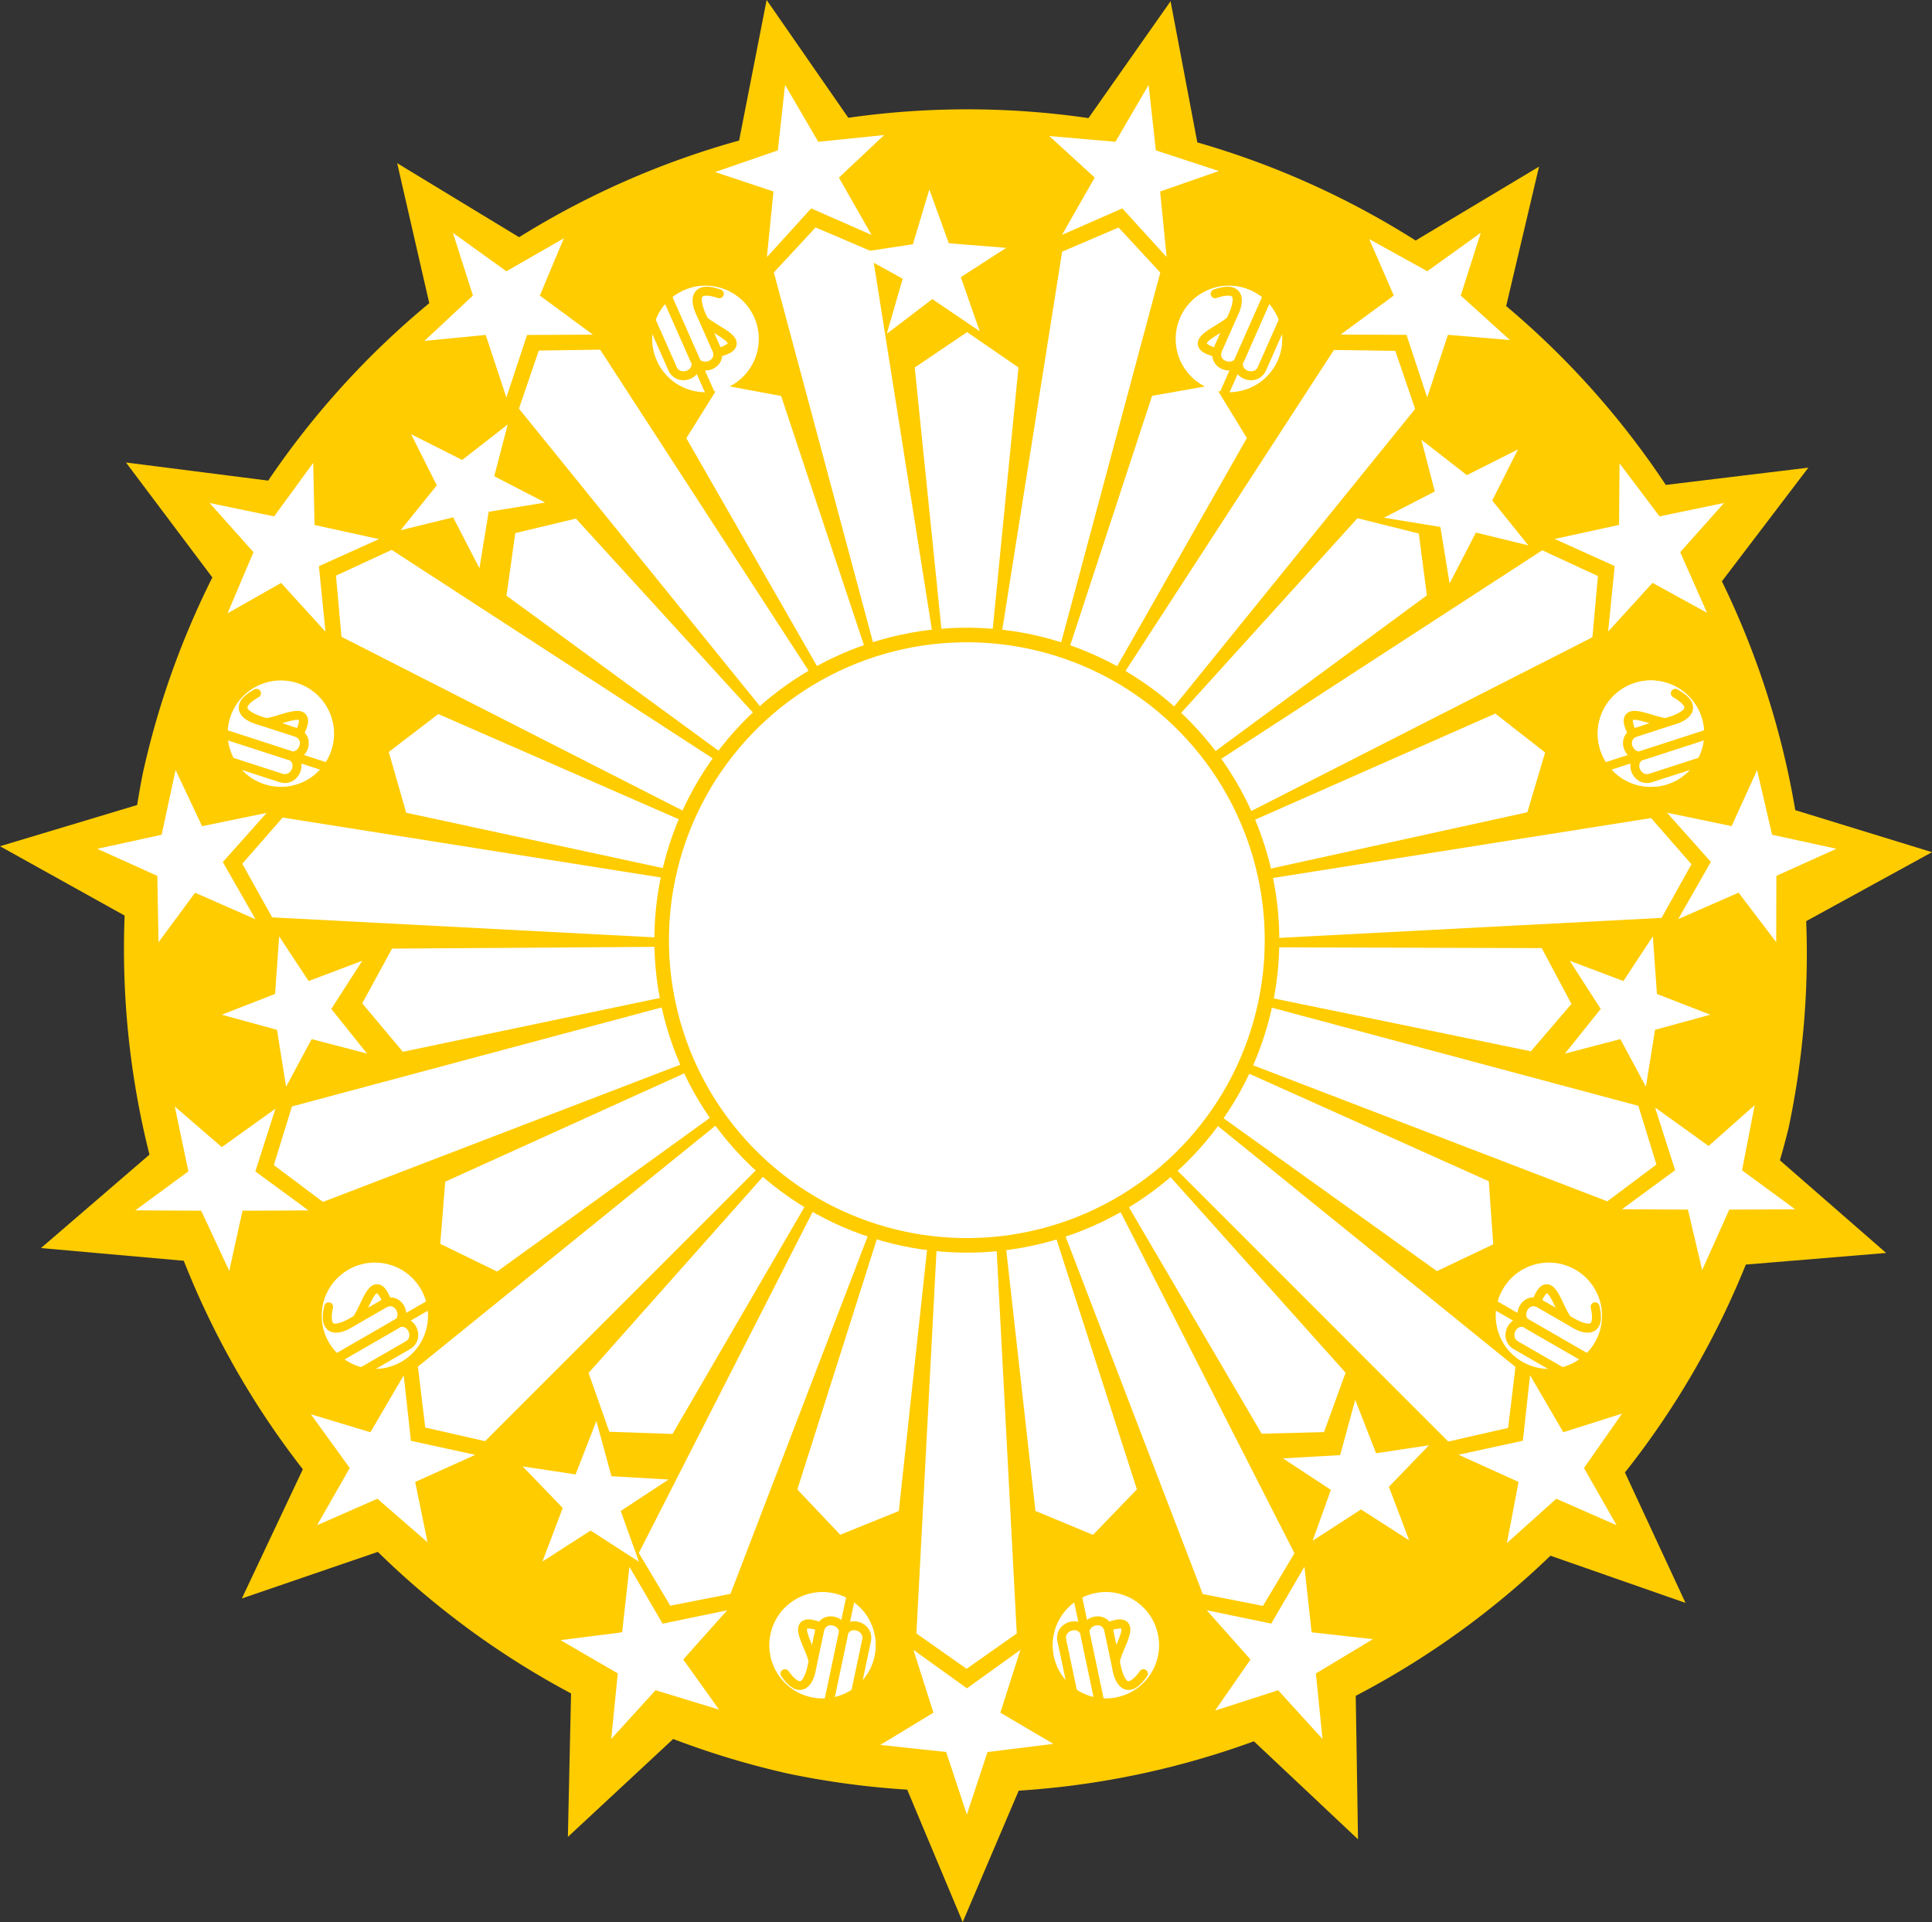<?xml version="1.0" encoding="UTF-8" standalone="no"?>
<!-- Created with Inkscape (http://www.inkscape.org/) -->

<svg
   xmlns:dc="http://purl.org/dc/elements/1.1/"
   xmlns:cc="http://creativecommons.org/ns#"
   xmlns:rdf="http://www.w3.org/1999/02/22-rdf-syntax-ns#"
   xmlns:svg="http://www.w3.org/2000/svg"
   xmlns="http://www.w3.org/2000/svg"
   xmlns:sodipodi="http://sodipodi.sourceforge.net/DTD/sodipodi-0.dtd"
   xmlns:inkscape="http://www.inkscape.org/namespaces/inkscape"
   width="166.716mm"
   height="165.856mm"
   viewBox="0 0 166.716 165.856"
   version="1.1"
   id="svg8"
   inkscape:version="0.92.3 (2405546, 2018-03-11)"
   sodipodi:docname="First Emblem of Islamic Republic of Iran (Yellow Version).svg">
  <rect x="0" y="0" width="166.716" height="165.856" fill="#333333" stroke="none"/>
  <defs
     id="defs2" />
  <sodipodi:namedview
     id="base"
     pagecolor="#ffffff"
     bordercolor="#666666"
     borderopacity="1.0"
     inkscape:pageopacity="0.0"
     inkscape:pageshadow="2"
     inkscape:zoom="0.49497475"
     inkscape:cx="-95.804394"
     inkscape:cy="223.71977"
     inkscape:document-units="mm"
     inkscape:current-layer="layer1"
     showgrid="false"
     fit-margin-top="0"
     fit-margin-left="0"
     fit-margin-right="0"
     fit-margin-bottom="0"
     inkscape:window-width="1366"
     inkscape:window-height="715"
     inkscape:window-x="-8"
     inkscape:window-y="-8"
     inkscape:window-maximized="1" />
  <g
     inkscape:label="Layer 1"
     inkscape:groupmode="layer"
     id="layer1"
     transform="translate(-24.368,-63.665)">
    <path
       style="opacity:1;fill:#ffcc00;fill-opacity:1;stroke:none;stroke-width:4.237;stroke-linecap:round;stroke-linejoin:round;stroke-miterlimit:4;stroke-dasharray:none;stroke-dashoffset:0;stroke-opacity:1"
       d="m 125.377,63.774 -7.082,10.081 A 72.639,72.639 0 0 0 97.571,73.829 L 90.523,63.665 88.147,75.792 a 72.639,72.639 0 0 0 -18.984,8.341 l -10.523,-6.389 2.77,12.084 a 72.639,72.639 0 0 0 -13.899,15.309 l -12.272,-1.564 7.453,9.921 a 72.639,72.639 0 0 0 -5.998,16.89 72.639,72.639 0 0 0 -0.491,2.745 l -11.835,3.558 10.755,5.983 a 72.639,72.639 0 0 0 2.143,20.628 l -9.362,8.062 12.322,1.097 a 72.639,72.639 0 0 0 10.274,17.991 l -5.262,11.149 11.734,-4.02 a 72.639,72.639 0 0 0 16.673,12.214 l -0.273,12.379 9.087,-8.448 a 72.639,72.639 0 0 0 9.919,2.987 72.639,72.639 0 0 0 10.275,1.385 l 4.788,11.426 4.833,-11.338 a 72.639,72.639 0 0 0 20.295,-4.261 l 8.985,8.457 -0.197,-12.38 a 72.639,72.639 0 0 0 16.804,-12.092 l 11.653,4.073 -5.226,-11.252 a 72.639,72.639 0 0 0 10.43,-17.942 l 12.109,-1.003 -9.167,-7.993 a 72.639,72.639 0 0 0 0.743,-2.764 72.639,72.639 0 0 0 1.525,-17.874 l 10.855,-5.951 -11.798,-3.627 a 72.639,72.639 0 0 0 -6.331,-19.747 l 7.461,-9.807 -12.3,1.491 A 72.639,72.639 0 0 0 154.338,90.074 l 2.836,-12.029 -10.646,6.375 a 72.639,72.639 0 0 0 -18.841,-8.468 l -2.309,-12.181 z"
       id="path4160"
       inkscape:connector-curvature="0" />
    <path
       style="fill:#ffffff;fill-rule:evenodd;stroke:none;stroke-width:1.023;stroke-linecap:butt;stroke-linejoin:miter;stroke-miterlimit:4;stroke-dasharray:none;stroke-opacity:1"
       d="m 116.01,83.931 5.204,-2.286 3.824,4.205 -0.56,-5.66 5.065,-1.767 -5.435,-1.78 -0.623,-5.651 -2.865,4.908 -5.708,-0.496 3.921,3.585 z"
       id="path6688"
       inkscape:connector-curvature="0"
       sodipodi:nodetypes="ccccccccccc" />
    <path
       sodipodi:nodetypes="ccccccccccc"
       inkscape:connector-curvature="0"
       id="path4437"
       d="m 140.055,92.533 5.684,0.027 1.783,5.397 1.79,-5.399 5.346,0.446 -4.241,-3.837 1.729,-5.415 -4.614,3.318 -5.014,-2.775 2.123,4.87 z"
       style="fill:#ffffff;fill-rule:evenodd;stroke:none;stroke-width:1.023;stroke-linecap:butt;stroke-linejoin:miter;stroke-miterlimit:4;stroke-dasharray:none;stroke-opacity:1" />
    <path
       sodipodi:nodetypes="ccccccc"
       inkscape:connector-curvature="0"
       style="fill:#ffffff;fill-rule:evenodd;stroke:none;stroke-width:1.503px;stroke-linecap:butt;stroke-linejoin:miter;stroke-opacity:1"
       d="m 124.674,125.878 21.808,-26.925 -1.711,-5.012 -5.296,-0.078 -18.869,29.061 2.034,1.478 z"
       id="path4439" />
    <path
       style="fill:#ffffff;fill-rule:evenodd;stroke:none;stroke-width:1.023;stroke-linecap:butt;stroke-linejoin:miter;stroke-miterlimit:4;stroke-dasharray:none;stroke-opacity:1"
       d="m 158.522,110.171 5.181,2.337 -0.566,5.656 3.831,-4.204 4.702,2.582 -2.314,-5.231 3.782,-4.244 -5.565,1.155 -3.452,-4.574 -0.041,5.312 z"
       id="path4445"
       inkscape:connector-curvature="0"
       sodipodi:nodetypes="ccccccccccc" />
    <path
       id="path4447"
       d="m 130.908,134.378 30.874,-15.728 0.476,-5.275 -4.806,-2.226 -29.057,18.874 1.257,2.177 z"
       style="fill:#ffffff;fill-rule:evenodd;stroke:none;stroke-width:1.503px;stroke-linecap:butt;stroke-linejoin:miter;stroke-opacity:1"
       inkscape:connector-curvature="0"
       sodipodi:nodetypes="ccccccc" />
    <path
       sodipodi:nodetypes="ccccccccccc"
       inkscape:connector-curvature="0"
       id="path4453"
       d="m 168.219,133.795 3.783,4.243 -2.818,4.936 5.21,-2.282 3.246,4.271 0.015,-5.72 5.182,-2.339 -5.553,-1.208 -1.293,-5.582 -2.198,4.836 z"
       style="fill:#ffffff;fill-rule:evenodd;stroke:none;stroke-width:1.023;stroke-linecap:butt;stroke-linejoin:miter;stroke-miterlimit:4;stroke-dasharray:none;stroke-opacity:1" />
    <path
       sodipodi:nodetypes="ccccccc"
       inkscape:connector-curvature="0"
       style="fill:#ffffff;fill-rule:evenodd;stroke:none;stroke-width:1.503px;stroke-linecap:butt;stroke-linejoin:miter;stroke-opacity:1"
       d="m 133.146,144.678 34.602,-1.81 2.58,-4.625 -3.485,-3.988 -34.222,5.423 0.263,2.5 z"
       id="path4455" />
    <path
       style="fill:#ffffff;fill-rule:evenodd;stroke:none;stroke-width:1.023;stroke-linecap:butt;stroke-linejoin:miter;stroke-miterlimit:4;stroke-dasharray:none;stroke-opacity:1"
       d="m 167.187,159.23 1.73,5.414 -4.582,3.364 5.688,0.032 1.228,5.222 2.339,-5.22 5.685,-0.027 -4.582,-3.363 1.09,-5.625 -3.975,3.524 z"
       id="path4461"
       inkscape:connector-curvature="0"
       sodipodi:nodetypes="ccccccccccc" />
    <path
       id="path4463"
       d="m 130.721,154.906 32.347,12.42 4.238,-3.176 -1.562,-5.061 -33.469,-8.965 -0.777,2.391 z"
       style="fill:#ffffff;fill-rule:evenodd;stroke:none;stroke-width:1.503px;stroke-linecap:butt;stroke-linejoin:miter;stroke-opacity:1"
       inkscape:connector-curvature="0"
       sodipodi:nodetypes="ccccccc" />
    <path
       sodipodi:nodetypes="ccccccccccc"
       inkscape:connector-curvature="0"
       id="path4469"
       d="m 156.401,182.335 -0.622,5.65 -5.554,1.209 5.182,2.345 -1.002,5.27 4.26,-3.817 5.205,2.286 -2.818,-4.936 3.283,-4.696 -5.065,1.603 z"
       style="fill:#ffffff;fill-rule:evenodd;stroke:none;stroke-width:1.023;stroke-linecap:butt;stroke-linejoin:miter;stroke-miterlimit:4;stroke-dasharray:none;stroke-opacity:1" />
    <path
       sodipodi:nodetypes="ccccccc"
       inkscape:connector-curvature="0"
       style="fill:#ffffff;fill-rule:evenodd;stroke:none;stroke-width:1.503px;stroke-linecap:butt;stroke-linejoin:miter;stroke-opacity:1"
       d="m 124.846,163.553 24.498,24.503 5.164,-1.178 0.632,-5.259 -26.929,-21.803 -1.682,1.868 z"
       id="path4471" />
    <path
       style="fill:#ffffff;fill-rule:evenodd;stroke:none;stroke-width:1.023;stroke-linecap:butt;stroke-linejoin:miter;stroke-miterlimit:4;stroke-dasharray:none;stroke-opacity:1"
       d="m 136.929,198.858 -2.866,4.909 -5.566,-1.154 3.78,4.25 -3.059,4.407 5.444,-1.754 3.825,4.205 -0.567,-5.655 4.91,-2.955 -5.279,-0.596 z"
       id="path4477"
       inkscape:connector-curvature="0"
       sodipodi:nodetypes="ccccccccccc" />
    <path
       id="path4479"
       d="m 115.742,168.865 12.414,32.349 5.196,1.025 2.716,-4.547 -15.733,-30.871 -2.297,1.022 z"
       style="fill:#ffffff;fill-rule:evenodd;stroke:none;stroke-width:1.503px;stroke-linecap:butt;stroke-linejoin:miter;stroke-opacity:1"
       inkscape:connector-curvature="0"
       sodipodi:nodetypes="ccccccc" />
    <path
       sodipodi:nodetypes="ccccccccccc"
       inkscape:connector-curvature="0"
       id="path4485"
       d="m 112.421,206.032 -4.615,3.318 -4.615,-3.318 1.725,5.42 -4.587,2.782 5.687,0.611 1.784,5.398 1.782,-5.397 5.687,-0.702 -4.58,-2.692 z"
       style="fill:#ffffff;fill-rule:evenodd;stroke:none;stroke-width:1.023;stroke-linecap:butt;stroke-linejoin:miter;stroke-miterlimit:4;stroke-dasharray:none;stroke-opacity:1" />
    <path
       sodipodi:nodetypes="ccccccc"
       inkscape:connector-curvature="0"
       style="fill:#ffffff;fill-rule:evenodd;stroke:none;stroke-width:1.503px;stroke-linecap:butt;stroke-linejoin:miter;stroke-opacity:1"
       d="m 105.264,170.014 -1.817,34.602 4.33,3.049 4.33,-3.049 -1.817,-34.602 -2.514,-1.6e-4 z"
       id="path4487" />
    <path
       style="fill:#ffffff;fill-rule:evenodd;stroke:none;stroke-width:1.023;stroke-linecap:butt;stroke-linejoin:miter;stroke-miterlimit:4;stroke-dasharray:none;stroke-opacity:1"
       d="m 87.113,202.617 -5.565,1.154 -2.866,-4.908 -0.629,5.653 -5.322,0.675 4.946,2.872 -0.566,5.657 3.823,-4.205 5.481,1.671 -3.089,-4.322 z"
       id="path4493"
       inkscape:connector-curvature="0"
       sodipodi:nodetypes="ccccccccccc" />
    <path
       id="path4495"
       d="m 95.225,166.802 -15.733,30.871 2.716,4.547 5.196,-1.024 12.414,-32.349 -2.297,-1.022 z"
       style="fill:#ffffff;fill-rule:evenodd;stroke:none;stroke-width:1.503px;stroke-linecap:butt;stroke-linejoin:miter;stroke-opacity:1"
       inkscape:connector-curvature="0"
       sodipodi:nodetypes="ccccccc" />
    <path
       sodipodi:nodetypes="ccccccccccc"
       inkscape:connector-curvature="0"
       id="path4501"
       d="m 65.382,189.204 -5.554,-1.21 -0.622,-5.65 -2.874,4.909 -5.136,-1.548 3.351,4.635 -2.817,4.937 5.203,-2.286 4.327,3.756 -1.065,-5.205 z"
       style="fill:#ffffff;fill-rule:evenodd;stroke:none;stroke-width:1.023;stroke-linecap:butt;stroke-linejoin:miter;stroke-miterlimit:4;stroke-dasharray:none;stroke-opacity:1" />
    <path
       sodipodi:nodetypes="ccccccc"
       inkscape:connector-curvature="0"
       style="fill:#ffffff;fill-rule:evenodd;stroke:none;stroke-width:1.503px;stroke-linecap:butt;stroke-linejoin:miter;stroke-opacity:1"
       d="m 87.36,159.785 -26.929,21.803 0.632,5.259 5.164,1.177 24.498,-24.503 -1.682,-1.868 z"
       id="path4503" />
    <path
       style="fill:#ffffff;fill-rule:evenodd;stroke:none;stroke-width:1.023;stroke-linecap:butt;stroke-linejoin:miter;stroke-miterlimit:4;stroke-dasharray:none;stroke-opacity:1"
       d="m 50.986,168.112 -4.582,-3.364 1.73,-5.414 -4.622,3.315 -4.063,-3.503 1.176,5.597 -4.582,3.365 5.683,0.027 2.425,5.191 1.144,-5.188 z"
       id="path4509"
       inkscape:connector-curvature="0"
       sodipodi:nodetypes="ccccccccccc" />
    <path
       id="path4511"
       d="m 83.029,150.176 -33.469,8.965 -1.562,5.061 4.238,3.176 32.347,-12.42 -0.777,-2.391 z"
       style="fill:#ffffff;fill-rule:evenodd;stroke:none;stroke-width:1.503px;stroke-linecap:butt;stroke-linejoin:miter;stroke-opacity:1"
       inkscape:connector-curvature="0"
       sodipodi:nodetypes="ccccccc" />
    <path
       sodipodi:nodetypes="ccccccccccc"
       inkscape:connector-curvature="0"
       id="path4517"
       d="m 46.413,142.988 -2.818,-4.936 3.783,-4.243 -5.571,1.149 -2.287,-4.853 -1.204,5.592 -5.554,1.21 5.181,2.337 0.104,5.729 3.156,-4.274 z"
       style="fill:#ffffff;fill-rule:evenodd;stroke:none;stroke-width:1.023;stroke-linecap:butt;stroke-linejoin:miter;stroke-miterlimit:4;stroke-dasharray:none;stroke-opacity:1" />
    <path
       sodipodi:nodetypes="ccccccc"
       inkscape:connector-curvature="0"
       style="fill:#ffffff;fill-rule:evenodd;stroke:none;stroke-width:1.503px;stroke-linecap:butt;stroke-linejoin:miter;stroke-opacity:1"
       d="m 82.981,139.635 -34.222,-5.424 -3.486,3.988 2.58,4.625 34.602,1.81 0.263,-2.5 z"
       id="path4519" />
    <path
       style="fill:#ffffff;fill-rule:evenodd;stroke:none;stroke-width:1.023;stroke-linecap:butt;stroke-linejoin:miter;stroke-miterlimit:4;stroke-dasharray:none;stroke-opacity:1"
       d="m 52.453,118.176 -0.566,-5.656 5.181,-2.337 -5.556,-1.216 -0.116,-5.363 -3.373,4.619 -5.566,-1.154 3.782,4.242 -2.235,5.276 4.621,-2.621 z"
       id="path4525"
       inkscape:connector-curvature="0"
       sodipodi:nodetypes="ccccccccccc" />
    <path
       id="path4527"
       d="m 87.224,129.987 -29.058,-18.874 -4.806,2.226 0.476,5.275 30.874,15.728 1.257,-2.177 z"
       style="fill:#ffffff;fill-rule:evenodd;stroke:none;stroke-width:1.503px;stroke-linecap:butt;stroke-linejoin:miter;stroke-opacity:1"
       inkscape:connector-curvature="0"
       sodipodi:nodetypes="ccccccc" />
    <path
       sodipodi:nodetypes="ccccccccccc"
       inkscape:connector-curvature="0"
       id="path4533"
       d="m 68.064,97.966 1.783,-5.397 5.684,-0.027 -4.581,-3.371 2.076,-4.946 -4.96,2.848 -4.616,-3.318 1.73,5.414 -4.188,3.911 5.288,-0.515 z"
       style="fill:#ffffff;fill-rule:evenodd;stroke:none;stroke-width:1.023;stroke-linecap:butt;stroke-linejoin:miter;stroke-miterlimit:4;stroke-dasharray:none;stroke-opacity:1" />
    <path
       sodipodi:nodetypes="ccccccc"
       inkscape:connector-curvature="0"
       style="fill:#ffffff;fill-rule:evenodd;stroke:none;stroke-width:1.503px;stroke-linecap:butt;stroke-linejoin:miter;stroke-opacity:1"
       d="m 95.025,122.898 -18.869,-29.061 -5.296,0.078 -1.711,5.012 21.808,26.925 2.034,-1.478 z"
       id="path4535" />
    <path
       style="fill:#ffffff;fill-rule:evenodd;stroke:none;stroke-width:1.023;stroke-linecap:butt;stroke-linejoin:miter;stroke-miterlimit:4;stroke-dasharray:none;stroke-opacity:1"
       d="m 90.545,85.853 3.824,-4.205 5.204,2.286 -2.814,-4.943 3.909,-3.674 -5.69,0.584 -2.867,-4.909 -0.621,5.649 -5.417,1.869 5.04,1.68 z"
       id="path4541"
       inkscape:connector-curvature="0"
       sodipodi:nodetypes="ccccccccccc" />
    <path
       id="path4543"
       d="m 105.034,119.595 -5.417,-34.223 -4.87,-2.082 -3.602,3.883 8.971,33.468 2.459,-0.523 z"
       style="fill:#ffffff;fill-rule:evenodd;stroke:none;stroke-width:1.503px;stroke-linecap:butt;stroke-linejoin:miter;stroke-opacity:1"
       inkscape:connector-curvature="0"
       sodipodi:nodetypes="ccccccc" />
    <path
       id="path4426"
       d="m 115.522,120.649 8.971,-33.468 -3.602,-3.883 -4.87,2.082 -5.417,34.223 2.459,0.523 z"
       style="fill:#ffffff;fill-rule:evenodd;stroke:none;stroke-width:1.503px;stroke-linecap:butt;stroke-linejoin:miter;stroke-opacity:1"
       inkscape:connector-curvature="0"
       sodipodi:nodetypes="ccccccc" />
    <path
       sodipodi:nodetypes="ccccccc"
       inkscape:connector-curvature="0"
       style="fill:#ffffff;fill-rule:evenodd;stroke:none;stroke-width:1.358px;stroke-linecap:butt;stroke-linejoin:miter;stroke-opacity:1"
       d="m 119.946,122.601 12.017,-21.138 -2.807,-4.591 -5.372,0.949 -7.586,23.111 1.874,0.834 z"
       id="path4666" />
    <path
       id="path4778"
       d="m 109.873,119.574 2.381,-24.199 -4.431,-3.052 -4.521,3.052 2.471,24.199 2.051,-1.6e-4 z"
       style="fill:#ffffff;fill-rule:evenodd;stroke:none;stroke-width:1.358px;stroke-linecap:butt;stroke-linejoin:miter;stroke-opacity:1"
       inkscape:connector-curvature="0"
       sodipodi:nodetypes="ccccccc" />
    <path
       sodipodi:nodetypes="ccccccc"
       inkscape:connector-curvature="0"
       style="fill:#ffffff;fill-rule:evenodd;stroke:none;stroke-width:1.358px;stroke-linecap:butt;stroke-linejoin:miter;stroke-opacity:1"
       d="m 99.441,120.911 -7.668,-23.075 -5.29,-0.986 -2.889,4.627 12.099,21.102 1.874,-0.834 z"
       id="path4784" />
    <path
       id="path4790"
       d="m 90.454,126.375 -16.39,-17.961 -5.233,1.251 -0.757,5.402 19.636,14.356 1.372,-1.524 z"
       style="fill:#ffffff;fill-rule:evenodd;stroke:none;stroke-width:1.358px;stroke-linecap:butt;stroke-linejoin:miter;stroke-opacity:1"
       inkscape:connector-curvature="0"
       sodipodi:nodetypes="ccccccc" />
    <path
       sodipodi:nodetypes="ccccccc"
       inkscape:connector-curvature="0"
       style="fill:#ffffff;fill-rule:evenodd;stroke:none;stroke-width:1.358px;stroke-linecap:butt;stroke-linejoin:miter;stroke-opacity:1"
       d="m 84.466,135.023 -22.279,-9.742 -4.272,3.272 1.505,5.243 23.778,5.128 0.634,-1.951 z"
       id="path4796" />
    <path
       id="path4802"
       d="m 82.513,145.358 -24.315,0.162 -2.572,4.726 3.508,4.177 23.808,-4.986 -0.214,-2.04 z"
       style="fill:#ffffff;fill-rule:evenodd;stroke:none;stroke-width:1.358px;stroke-linecap:butt;stroke-linejoin:miter;stroke-opacity:1"
       inkscape:connector-curvature="0"
       sodipodi:nodetypes="ccccccc" />
    <path
       sodipodi:nodetypes="ccccccc"
       inkscape:connector-curvature="0"
       style="fill:#ffffff;fill-rule:evenodd;stroke:none;stroke-width:1.358px;stroke-linecap:butt;stroke-linejoin:miter;stroke-opacity:1"
       d="m 84.933,155.594 -22.147,10.038 -0.427,5.364 4.904,2.39 19.721,-14.239 -1.026,-1.776 z"
       id="path4808" />
    <path
       id="path4814"
       d="m 91.307,163.961 -16.15,18.178 1.791,5.074 5.452,0.188 12.225,-21.029 -1.659,-1.205 z"
       style="fill:#ffffff;fill-rule:evenodd;stroke:none;stroke-width:1.358px;stroke-linecap:butt;stroke-linejoin:miter;stroke-opacity:1"
       inkscape:connector-curvature="0"
       sodipodi:nodetypes="ccccccc" />
    <path
       sodipodi:nodetypes="ccccccc"
       inkscape:connector-curvature="0"
       style="fill:#ffffff;fill-rule:evenodd;stroke:none;stroke-width:1.358px;stroke-linecap:butt;stroke-linejoin:miter;stroke-opacity:1"
       d="m 100.532,169.016 -7.36,23.175 3.7,3.907 5.057,-2.045 2.615,-24.184 -2.006,-0.426 z"
       id="path4820" />
    <path
       id="path4826"
       d="m 111.014,169.878 2.703,24.165 4.969,2.064 3.788,-3.925 -7.448,-23.156 -2.006,0.426 z"
       style="fill:#ffffff;fill-rule:evenodd;stroke:none;stroke-width:1.358px;stroke-linecap:butt;stroke-linejoin:miter;stroke-opacity:1"
       inkscape:connector-curvature="0"
       sodipodi:nodetypes="ccccccc" />
    <path
       sodipodi:nodetypes="ccccccc"
       inkscape:connector-curvature="0"
       style="fill:#ffffff;fill-rule:evenodd;stroke:none;stroke-width:1.358px;stroke-linecap:butt;stroke-linejoin:miter;stroke-opacity:1"
       d="m 120.941,166.401 12.298,20.976 5.379,-0.135 1.864,-5.127 -16.222,-18.125 -1.659,1.206 z"
       id="path4832" />
    <path
       id="path4838"
       d="m 128.596,159.188 19.766,14.161 4.859,-2.312 -0.382,-5.442 -22.192,-9.96 -1.026,1.776 z"
       style="fill:#ffffff;fill-rule:evenodd;stroke:none;stroke-width:1.358px;stroke-linecap:butt;stroke-linejoin:miter;stroke-opacity:1"
       inkscape:connector-curvature="0"
       sodipodi:nodetypes="ccccccc" />
    <path
       sodipodi:nodetypes="ccccccc"
       inkscape:connector-curvature="0"
       style="fill:#ffffff;fill-rule:evenodd;stroke:none;stroke-width:1.358px;stroke-linecap:butt;stroke-linejoin:miter;stroke-opacity:1"
       d="m 132.654,149.484 23.817,4.897 3.499,-4.088 -2.563,-4.816 -24.324,-0.072 -0.214,2.04 z"
       id="path4844" />
    <path
       id="path4850"
       d="m 132.416,138.969 23.75,-5.214 1.533,-5.158 -4.3,-3.357 -22.251,9.828 0.634,1.95 z"
       style="fill:#ffffff;fill-rule:evenodd;stroke:none;stroke-width:1.358px;stroke-linecap:butt;stroke-linejoin:miter;stroke-opacity:1"
       inkscape:connector-curvature="0"
       sodipodi:nodetypes="ccccccc" />
    <path
       sodipodi:nodetypes="ccccccc"
       inkscape:connector-curvature="0"
       style="fill:#ffffff;fill-rule:evenodd;stroke:none;stroke-width:1.358px;stroke-linecap:butt;stroke-linejoin:miter;stroke-opacity:1"
       d="m 127.92,129.46 19.576,-14.423 -0.697,-5.336 -5.293,-1.318 -16.33,18.028 1.372,1.524 z"
       id="path4856" />
    <circle
       style="opacity:1;fill:#ffffff;fill-opacity:1;stroke:#ffcc00;stroke-width:1.257;stroke-linecap:round;stroke-linejoin:round;stroke-miterlimit:4;stroke-dasharray:none;stroke-dashoffset:0;stroke-opacity:1"
       id="path4395"
       cx="135.547"
       cy="119.216"
       r="26.335"
       transform="rotate(12)" />
    <g
       id="g5577"
       transform="matrix(0.235,0.104,-0.104,0.235,1502.067,361.159)">
      <circle
         r="17.895"
         cy="1205.515"
         cx="-5303.3"
         id="path5539"
         style="opacity:1;fill:#ffffff;fill-opacity:1;stroke:none;stroke-width:5.202;stroke-linecap:round;stroke-linejoin:round;stroke-miterlimit:4;stroke-dasharray:none;stroke-dashoffset:0;stroke-opacity:1" />
      <path
         id="path5563"
         d="m -5295.638,1189.12 a 18.119,18.119 0 0 0 -0.605,-0.293 18.119,18.119 0 0 0 -1.703,-0.621 18.119,18.119 0 0 0 -0.912,-0.232 1.5,1.5 0 0 0 0,0.025 v 23.266 c -0.134,0.289 -0.323,0.526 -0.555,0.733 -0.472,0.422 -1.164,0.686 -1.852,0.709 -0.688,0.023 -1.328,-0.184 -1.764,-0.564 -0.436,-0.38 -0.76,-0.925 -0.76,-1.984 v -11.973 c 0.101,-2.894 0,-5.926 -1.893,-7.891 -0.948,-0.982 -2.534,-1.421 -4.057,-1.02 -1.522,0.402 -3.08,1.418 -4.941,3.131 a 1.5,1.5 0 1 0 2.031,2.207 c 1.663,-1.53 2.937,-2.243 3.676,-2.438 0.738,-0.195 0.842,-0.099 1.131,0.201 0.578,0.6 1.145,3.123 1.055,5.705 a 1.5,1.5 0 0 0 0,0.051 v 1.115 a 1.5,1.5 0 0 0 -0.144,0.25 c -0.456,0.972 -1.387,2.336 -2.356,3.734 -0.969,1.398 -1.975,2.833 -2.627,4.248 -0.326,0.708 -0.58,1.416 -0.619,2.211 -0.039,0.795 0.242,1.752 0.912,2.385 1.244,1.175 2.999,1.263 5.547,0.975 0.287,0.523 0.649,0.981 1.074,1.352 1.092,0.952 2.489,1.349 3.838,1.303 0.791,-0.027 1.572,-0.223 2.303,-0.555 v 7.916 a 18.119,18.119 0 0 0 0.406,-0.092 18.119,18.119 0 0 0 1.719,-0.57 18.119,18.119 0 0 0 0.875,-0.393 v -6.863 c 0.848,0.41 1.782,0.588 2.695,0.557 1.349,-0.046 2.694,-0.526 3.75,-1.471 1.056,-0.945 1.773,-2.398 1.773,-4.076 v -13.711 a 18.119,18.119 0 0 0 -0.414,-0.721 18.119,18.119 0 0 0 -1.053,-1.473 18.119,18.119 0 0 0 -1.195,-1.361 18.119,18.119 0 0 0 -0.338,-0.315 v 17.58 c 0,0.882 -0.302,1.418 -0.773,1.84 -0.472,0.422 -1.164,0.686 -1.852,0.709 -0.688,0.023 -1.328,-0.184 -1.764,-0.564 -0.306,-0.267 -0.55,-0.627 -0.672,-1.178 0.037,-0.263 0.062,-0.531 0.062,-0.807 v -21.037 z m -11.148,15.77 v 5.221 c -1.892,0.132 -2.723,-0.195 -2.76,-0.211 0,-0.01 0.01,0 0.012,-0.062 0.01,-0.181 0.111,-0.594 0.346,-1.103 0.469,-1.019 1.401,-2.399 2.367,-3.793 0.012,-0.017 0.023,-0.034 0.035,-0.051 z"
         style="color:#000000;font-style:normal;font-variant:normal;font-weight:normal;font-stretch:normal;font-size:medium;line-height:normal;font-family:sans-serif;text-indent:0;text-align:start;text-decoration:none;text-decoration-line:none;text-decoration-style:solid;text-decoration-color:#000000;letter-spacing:normal;word-spacing:normal;text-transform:none;writing-mode:lr-tb;direction:ltr;baseline-shift:baseline;text-anchor:start;white-space:normal;clip-rule:nonzero;display:inline;overflow:visible;visibility:visible;opacity:1;isolation:auto;mix-blend-mode:normal;color-interpolation:sRGB;color-interpolation-filters:linearRGB;solid-color:#000000;solid-opacity:1;fill:#ffcc00;fill-opacity:1;fill-rule:evenodd;stroke:none;stroke-width:3;stroke-linecap:round;stroke-linejoin:round;stroke-miterlimit:4;stroke-dasharray:none;stroke-dashoffset:0;stroke-opacity:1;color-rendering:auto;image-rendering:auto;shape-rendering:auto;text-rendering:auto;enable-background:accumulate"
         inkscape:connector-curvature="0" />
    </g>
    <g
       id="g5601"
       transform="matrix(0.079,0.244,-0.244,0.079,879.936,1325.741)">
      <circle
         r="17.895"
         cy="1205.515"
         cx="-5303.3"
         id="circle5603"
         style="opacity:1;fill:#ffffff;fill-opacity:1;stroke:none;stroke-width:5.202;stroke-linecap:round;stroke-linejoin:round;stroke-miterlimit:4;stroke-dasharray:none;stroke-dashoffset:0;stroke-opacity:1" />
      <path
         id="path5605"
         d="m -5295.638,1189.12 a 18.119,18.119 0 0 0 -0.605,-0.293 18.119,18.119 0 0 0 -1.703,-0.621 18.119,18.119 0 0 0 -0.912,-0.232 1.5,1.5 0 0 0 0,0.025 v 23.266 c -0.134,0.289 -0.323,0.526 -0.555,0.733 -0.472,0.422 -1.164,0.686 -1.852,0.709 -0.688,0.023 -1.328,-0.184 -1.764,-0.564 -0.436,-0.38 -0.76,-0.925 -0.76,-1.984 v -11.973 c 0.101,-2.894 0,-5.926 -1.893,-7.891 -0.948,-0.982 -2.534,-1.421 -4.057,-1.02 -1.522,0.402 -3.08,1.418 -4.941,3.131 a 1.5,1.5 0 1 0 2.031,2.207 c 1.663,-1.53 2.937,-2.243 3.676,-2.438 0.738,-0.195 0.842,-0.099 1.131,0.201 0.578,0.6 1.145,3.123 1.055,5.705 a 1.5,1.5 0 0 0 0,0.051 v 1.115 a 1.5,1.5 0 0 0 -0.144,0.25 c -0.456,0.972 -1.387,2.336 -2.356,3.734 -0.969,1.398 -1.975,2.833 -2.627,4.248 -0.326,0.708 -0.58,1.416 -0.619,2.211 -0.039,0.795 0.242,1.752 0.912,2.385 1.244,1.175 2.999,1.263 5.547,0.975 0.287,0.523 0.649,0.981 1.074,1.352 1.092,0.952 2.489,1.349 3.838,1.303 0.791,-0.027 1.572,-0.223 2.303,-0.555 v 7.916 a 18.119,18.119 0 0 0 0.406,-0.092 18.119,18.119 0 0 0 1.719,-0.57 18.119,18.119 0 0 0 0.875,-0.393 v -6.863 c 0.848,0.41 1.782,0.588 2.695,0.557 1.349,-0.046 2.694,-0.526 3.75,-1.471 1.056,-0.945 1.773,-2.398 1.773,-4.076 v -13.711 a 18.119,18.119 0 0 0 -0.414,-0.721 18.119,18.119 0 0 0 -1.053,-1.473 18.119,18.119 0 0 0 -1.195,-1.361 18.119,18.119 0 0 0 -0.338,-0.315 v 17.58 c 0,0.882 -0.302,1.418 -0.773,1.84 -0.472,0.422 -1.164,0.686 -1.852,0.709 -0.688,0.023 -1.328,-0.184 -1.764,-0.564 -0.306,-0.267 -0.55,-0.627 -0.672,-1.178 0.037,-0.263 0.062,-0.531 0.062,-0.807 v -21.037 z m -11.148,15.77 v 5.221 c -1.892,0.132 -2.723,-0.195 -2.76,-0.211 0,-0.01 0.01,0 0.012,-0.062 0.01,-0.181 0.111,-0.594 0.346,-1.103 0.469,-1.019 1.401,-2.399 2.367,-3.793 0.012,-0.017 0.023,-0.034 0.035,-0.051 z"
         style="color:#000000;font-style:normal;font-variant:normal;font-weight:normal;font-stretch:normal;font-size:medium;line-height:normal;font-family:sans-serif;text-indent:0;text-align:start;text-decoration:none;text-decoration-line:none;text-decoration-style:solid;text-decoration-color:#000000;letter-spacing:normal;word-spacing:normal;text-transform:none;writing-mode:lr-tb;direction:ltr;baseline-shift:baseline;text-anchor:start;white-space:normal;clip-rule:nonzero;display:inline;overflow:visible;visibility:visible;opacity:1;isolation:auto;mix-blend-mode:normal;color-interpolation:sRGB;color-interpolation-filters:linearRGB;solid-color:#000000;solid-opacity:1;fill:#ffcc00;fill-opacity:1;fill-rule:evenodd;stroke:none;stroke-width:3;stroke-linecap:round;stroke-linejoin:round;stroke-miterlimit:4;stroke-dasharray:none;stroke-dashoffset:0;stroke-opacity:1;color-rendering:auto;image-rendering:auto;shape-rendering:auto;text-rendering:auto;enable-background:accumulate"
         inkscape:connector-curvature="0" />
    </g>
    <g
       id="g5621"
       transform="matrix(-0.128,0.222,-0.222,-0.128,-253.175,1508.838)">
      <circle
         r="17.895"
         cy="1205.515"
         cx="-5303.3"
         id="circle5623"
         style="opacity:1;fill:#ffffff;fill-opacity:1;stroke:none;stroke-width:5.202;stroke-linecap:round;stroke-linejoin:round;stroke-miterlimit:4;stroke-dasharray:none;stroke-dashoffset:0;stroke-opacity:1" />
      <path
         id="path5625"
         d="m -5295.638,1189.12 a 18.119,18.119 0 0 0 -0.605,-0.293 18.119,18.119 0 0 0 -1.703,-0.621 18.119,18.119 0 0 0 -0.912,-0.232 1.5,1.5 0 0 0 0,0.025 v 23.266 c -0.134,0.289 -0.323,0.526 -0.555,0.733 -0.472,0.422 -1.164,0.686 -1.852,0.709 -0.688,0.023 -1.328,-0.184 -1.764,-0.564 -0.436,-0.38 -0.76,-0.925 -0.76,-1.984 v -11.973 c 0.101,-2.894 0,-5.926 -1.893,-7.891 -0.948,-0.982 -2.534,-1.421 -4.057,-1.02 -1.522,0.402 -3.08,1.418 -4.941,3.131 a 1.5,1.5 0 1 0 2.031,2.207 c 1.663,-1.53 2.937,-2.243 3.676,-2.438 0.738,-0.195 0.842,-0.099 1.131,0.201 0.578,0.6 1.145,3.123 1.055,5.705 a 1.5,1.5 0 0 0 0,0.051 v 1.115 a 1.5,1.5 0 0 0 -0.144,0.25 c -0.456,0.972 -1.387,2.336 -2.356,3.734 -0.969,1.398 -1.975,2.833 -2.627,4.248 -0.326,0.708 -0.58,1.416 -0.619,2.211 -0.039,0.795 0.242,1.752 0.912,2.385 1.244,1.175 2.999,1.263 5.547,0.975 0.287,0.523 0.649,0.981 1.074,1.352 1.092,0.952 2.489,1.349 3.838,1.303 0.791,-0.027 1.572,-0.223 2.303,-0.555 v 7.916 a 18.119,18.119 0 0 0 0.406,-0.092 18.119,18.119 0 0 0 1.719,-0.57 18.119,18.119 0 0 0 0.875,-0.393 v -6.863 c 0.848,0.41 1.782,0.588 2.695,0.557 1.349,-0.046 2.694,-0.526 3.75,-1.471 1.056,-0.945 1.773,-2.398 1.773,-4.076 v -13.711 a 18.119,18.119 0 0 0 -0.414,-0.721 18.119,18.119 0 0 0 -1.053,-1.473 18.119,18.119 0 0 0 -1.195,-1.361 18.119,18.119 0 0 0 -0.338,-0.315 v 17.58 c 0,0.882 -0.302,1.418 -0.773,1.84 -0.472,0.422 -1.164,0.686 -1.852,0.709 -0.688,0.023 -1.328,-0.184 -1.764,-0.564 -0.306,-0.267 -0.55,-0.627 -0.672,-1.178 0.037,-0.263 0.062,-0.531 0.062,-0.807 v -21.037 z m -11.148,15.77 v 5.221 c -1.892,0.132 -2.723,-0.195 -2.76,-0.211 0,-0.01 0.01,0 0.012,-0.062 0.01,-0.181 0.111,-0.594 0.346,-1.103 0.469,-1.019 1.401,-2.399 2.367,-3.793 0.012,-0.017 0.023,-0.034 0.035,-0.051 z"
         style="color:#000000;font-style:normal;font-variant:normal;font-weight:normal;font-stretch:normal;font-size:medium;line-height:normal;font-family:sans-serif;text-indent:0;text-align:start;text-decoration:none;text-decoration-line:none;text-decoration-style:solid;text-decoration-color:#000000;letter-spacing:normal;word-spacing:normal;text-transform:none;writing-mode:lr-tb;direction:ltr;baseline-shift:baseline;text-anchor:start;white-space:normal;clip-rule:nonzero;display:inline;overflow:visible;visibility:visible;opacity:1;isolation:auto;mix-blend-mode:normal;color-interpolation:sRGB;color-interpolation-filters:linearRGB;solid-color:#000000;solid-opacity:1;fill:#ffcc00;fill-opacity:1;fill-rule:evenodd;stroke:none;stroke-width:3;stroke-linecap:round;stroke-linejoin:round;stroke-miterlimit:4;stroke-dasharray:none;stroke-dashoffset:0;stroke-opacity:1;color-rendering:auto;image-rendering:auto;shape-rendering:auto;text-rendering:auto;enable-background:accumulate"
         inkscape:connector-curvature="0" />
    </g>
    <g
       id="g5641"
       transform="matrix(-0.251,0.053,-0.053,-0.251,-1147.441,789.289)">
      <circle
         r="17.895"
         cy="1205.515"
         cx="-5303.3"
         id="circle5643"
         style="opacity:1;fill:#ffffff;fill-opacity:1;stroke:none;stroke-width:5.202;stroke-linecap:round;stroke-linejoin:round;stroke-miterlimit:4;stroke-dasharray:none;stroke-dashoffset:0;stroke-opacity:1" />
      <path
         id="path5645"
         d="m -5295.638,1189.12 a 18.119,18.119 0 0 0 -0.605,-0.293 18.119,18.119 0 0 0 -1.703,-0.621 18.119,18.119 0 0 0 -0.912,-0.232 1.5,1.5 0 0 0 0,0.025 v 23.266 c -0.134,0.289 -0.323,0.526 -0.555,0.733 -0.472,0.422 -1.164,0.686 -1.852,0.709 -0.688,0.023 -1.328,-0.184 -1.764,-0.564 -0.436,-0.38 -0.76,-0.925 -0.76,-1.984 v -11.973 c 0.101,-2.894 0,-5.926 -1.893,-7.891 -0.948,-0.982 -2.534,-1.421 -4.057,-1.02 -1.522,0.402 -3.08,1.418 -4.941,3.131 a 1.5,1.5 0 1 0 2.031,2.207 c 1.663,-1.53 2.937,-2.243 3.676,-2.438 0.738,-0.195 0.842,-0.099 1.131,0.201 0.578,0.6 1.145,3.123 1.055,5.705 a 1.5,1.5 0 0 0 0,0.051 v 1.115 a 1.5,1.5 0 0 0 -0.144,0.25 c -0.456,0.972 -1.387,2.336 -2.356,3.734 -0.969,1.398 -1.975,2.833 -2.627,4.248 -0.326,0.708 -0.58,1.416 -0.619,2.211 -0.039,0.795 0.242,1.752 0.912,2.385 1.244,1.175 2.999,1.263 5.547,0.975 0.287,0.523 0.649,0.981 1.074,1.352 1.092,0.952 2.489,1.349 3.838,1.303 0.791,-0.027 1.572,-0.223 2.303,-0.555 v 7.916 a 18.119,18.119 0 0 0 0.406,-0.092 18.119,18.119 0 0 0 1.719,-0.57 18.119,18.119 0 0 0 0.875,-0.393 v -6.863 c 0.848,0.41 1.782,0.588 2.695,0.557 1.349,-0.046 2.694,-0.526 3.75,-1.471 1.056,-0.945 1.773,-2.398 1.773,-4.076 v -13.711 a 18.119,18.119 0 0 0 -0.414,-0.721 18.119,18.119 0 0 0 -1.053,-1.473 18.119,18.119 0 0 0 -1.195,-1.361 18.119,18.119 0 0 0 -0.338,-0.315 v 17.58 c 0,0.882 -0.302,1.418 -0.773,1.84 -0.472,0.422 -1.164,0.686 -1.852,0.709 -0.688,0.023 -1.328,-0.184 -1.764,-0.564 -0.306,-0.267 -0.55,-0.627 -0.672,-1.178 0.037,-0.263 0.062,-0.531 0.062,-0.807 v -21.037 z m -11.148,15.77 v 5.221 c -1.892,0.132 -2.723,-0.195 -2.76,-0.211 0,-0.01 0.01,0 0.012,-0.062 0.01,-0.181 0.111,-0.594 0.346,-1.103 0.469,-1.019 1.401,-2.399 2.367,-3.793 0.012,-0.017 0.023,-0.034 0.035,-0.051 z"
         style="color:#000000;font-style:normal;font-variant:normal;font-weight:normal;font-stretch:normal;font-size:medium;line-height:normal;font-family:sans-serif;text-indent:0;text-align:start;text-decoration:none;text-decoration-line:none;text-decoration-style:solid;text-decoration-color:#000000;letter-spacing:normal;word-spacing:normal;text-transform:none;writing-mode:lr-tb;direction:ltr;baseline-shift:baseline;text-anchor:start;white-space:normal;clip-rule:nonzero;display:inline;overflow:visible;visibility:visible;opacity:1;isolation:auto;mix-blend-mode:normal;color-interpolation:sRGB;color-interpolation-filters:linearRGB;solid-color:#000000;solid-opacity:1;fill:#ffcc00;fill-opacity:1;fill-rule:evenodd;stroke:none;stroke-width:3;stroke-linecap:round;stroke-linejoin:round;stroke-miterlimit:4;stroke-dasharray:none;stroke-dashoffset:0;stroke-opacity:1;color-rendering:auto;image-rendering:auto;shape-rendering:auto;text-rendering:auto;enable-background:accumulate"
         inkscape:connector-curvature="0" />
    </g>
    <g
       id="g4438"
       transform="matrix(1.503,0,0,1.503,11186.024,2115.754)">
      <path
         style="fill:#ffffff;fill-rule:evenodd;stroke:none;stroke-width:0.681;stroke-linecap:butt;stroke-linejoin:miter;stroke-miterlimit:4;stroke-dasharray:none;stroke-opacity:1"
         d="m -7375.34,-1346.165 2.615,-1.992 2.721,1.845 -1.084,-3.106 2.607,-1.681 -3.297,-0.263 -1.117,-3.092 -0.944,3.148 -3.276,0.497 2.691,1.483 z"
         id="path4361"
         inkscape:connector-curvature="0"
         sodipodi:nodetypes="ccccccccccc" />
    </g>
    <g
       id="g4442"
       transform="matrix(1.033,1.091,-1.091,1.033,6293.846,9545.424)">
      <path
         sodipodi:nodetypes="ccccccccccc"
         inkscape:connector-curvature="0"
         id="path4444"
         d="m -7375.34,-1346.165 2.615,-1.992 2.721,1.845 -1.084,-3.106 2.607,-1.681 -3.297,-0.263 -1.117,-3.092 -0.944,3.148 -3.276,0.497 2.691,1.483 z"
         style="fill:#ffffff;fill-rule:evenodd;stroke:none;stroke-width:0.681;stroke-linecap:butt;stroke-linejoin:miter;stroke-miterlimit:4;stroke-dasharray:none;stroke-opacity:1" />
    </g>
    <path
       sodipodi:nodetypes="ccccccccccc"
       inkscape:connector-curvature="0"
       id="path4450"
       d="m 159.826,146.571 2.671,4.155 -3.088,3.854 4.781,-1.251 2.206,4.106 0.788,-4.907 4.765,-1.304 -4.602,-1.791 -0.352,-4.967 -2.543,3.853 z"
       style="fill:#ffffff;fill-rule:evenodd;stroke:none;stroke-width:1.023;stroke-linecap:butt;stroke-linejoin:miter;stroke-miterlimit:4;stroke-dasharray:none;stroke-opacity:1" />
    <path
       style="fill:#ffffff;fill-rule:evenodd;stroke:none;stroke-width:1.023;stroke-linecap:butt;stroke-linejoin:miter;stroke-miterlimit:4;stroke-dasharray:none;stroke-opacity:1"
       d="m 141.314,184.46 -1.301,4.765 -4.931,0.284 4.13,2.716 -1.575,4.387 4.174,-2.698 4.157,2.668 -1.749,-4.619 3.455,-3.585 -4.565,0.688 z"
       id="path4456"
       inkscape:connector-curvature="0"
       sodipodi:nodetypes="ccccccccccc" />
    <path
       sodipodi:nodetypes="ccccccccccc"
       inkscape:connector-curvature="0"
       id="path4462"
       d="m 71.411,107.029 -4.875,0.795 -0.798,4.874 -2.269,-4.391 -4.528,1.108 3.12,-3.869 -2.219,-4.413 4.41,2.222 3.927,-3.062 -1.162,4.468 z"
       style="fill:#ffffff;fill-rule:evenodd;stroke:none;stroke-width:1.023;stroke-linecap:butt;stroke-linejoin:miter;stroke-miterlimit:4;stroke-dasharray:none;stroke-opacity:1" />
    <path
       style="fill:#ffffff;fill-rule:evenodd;stroke:none;stroke-width:1.023;stroke-linecap:butt;stroke-linejoin:miter;stroke-miterlimit:4;stroke-dasharray:none;stroke-opacity:1"
       d="m 55.627,146.571 -2.671,4.155 3.088,3.854 -4.781,-1.251 -2.206,4.106 -0.788,-4.907 -4.765,-1.304 4.602,-1.791 0.352,-4.967 2.543,3.853 z"
       id="path4468"
       inkscape:connector-curvature="0"
       sodipodi:nodetypes="ccccccccccc" />
    <g
       transform="matrix(1.193,0.913,0.913,-1.193,10103.659,5313.995)"
       id="g4472">
      <path
         style="fill:#ffffff;fill-rule:evenodd;stroke:none;stroke-width:0.681;stroke-linecap:butt;stroke-linejoin:miter;stroke-miterlimit:4;stroke-dasharray:none;stroke-opacity:1"
         d="m -7375.34,-1346.165 2.615,-1.992 2.721,1.845 -1.084,-3.106 2.607,-1.681 -3.297,-0.263 -1.117,-3.092 -0.944,3.148 -3.276,0.497 2.691,1.483 z"
         id="path4474"
         inkscape:connector-curvature="0"
         sodipodi:nodetypes="ccccccccccc" />
    </g>
    <g
       transform="matrix(0.128,0.222,0.222,-0.128,467.914,1508.838)"
       id="g4385">
      <circle
         style="opacity:1;fill:#ffffff;fill-opacity:1;stroke:none;stroke-width:5.202;stroke-linecap:round;stroke-linejoin:round;stroke-miterlimit:4;stroke-dasharray:none;stroke-dashoffset:0;stroke-opacity:1"
         id="circle4387"
         cx="-5303.3"
         cy="1205.515"
         r="17.895" />
      <path
         inkscape:connector-curvature="0"
         style="color:#000000;font-style:normal;font-variant:normal;font-weight:normal;font-stretch:normal;font-size:medium;line-height:normal;font-family:sans-serif;text-indent:0;text-align:start;text-decoration:none;text-decoration-line:none;text-decoration-style:solid;text-decoration-color:#000000;letter-spacing:normal;word-spacing:normal;text-transform:none;writing-mode:lr-tb;direction:ltr;baseline-shift:baseline;text-anchor:start;white-space:normal;clip-rule:nonzero;display:inline;overflow:visible;visibility:visible;opacity:1;isolation:auto;mix-blend-mode:normal;color-interpolation:sRGB;color-interpolation-filters:linearRGB;solid-color:#000000;solid-opacity:1;fill:#ffcc00;fill-opacity:1;fill-rule:evenodd;stroke:none;stroke-width:3;stroke-linecap:round;stroke-linejoin:round;stroke-miterlimit:4;stroke-dasharray:none;stroke-dashoffset:0;stroke-opacity:1;color-rendering:auto;image-rendering:auto;shape-rendering:auto;text-rendering:auto;enable-background:accumulate"
         d="m -5295.638,1189.12 a 18.119,18.119 0 0 0 -0.605,-0.293 18.119,18.119 0 0 0 -1.703,-0.621 18.119,18.119 0 0 0 -0.912,-0.232 1.5,1.5 0 0 0 0,0.025 v 23.266 c -0.134,0.289 -0.323,0.526 -0.555,0.733 -0.472,0.422 -1.164,0.686 -1.852,0.709 -0.688,0.023 -1.328,-0.184 -1.764,-0.564 -0.436,-0.38 -0.76,-0.925 -0.76,-1.984 v -11.973 c 0.101,-2.894 0,-5.926 -1.893,-7.891 -0.948,-0.982 -2.534,-1.421 -4.057,-1.02 -1.522,0.402 -3.08,1.418 -4.941,3.131 a 1.5,1.5 0 1 0 2.031,2.207 c 1.663,-1.53 2.937,-2.243 3.676,-2.438 0.738,-0.195 0.842,-0.099 1.131,0.201 0.578,0.6 1.145,3.123 1.055,5.705 a 1.5,1.5 0 0 0 0,0.051 v 1.115 a 1.5,1.5 0 0 0 -0.144,0.25 c -0.456,0.972 -1.387,2.336 -2.356,3.734 -0.969,1.398 -1.975,2.833 -2.627,4.248 -0.326,0.708 -0.58,1.416 -0.619,2.211 -0.039,0.795 0.242,1.752 0.912,2.385 1.244,1.175 2.999,1.263 5.547,0.975 0.287,0.523 0.649,0.981 1.074,1.352 1.092,0.952 2.489,1.349 3.838,1.303 0.791,-0.027 1.572,-0.223 2.303,-0.555 v 7.916 a 18.119,18.119 0 0 0 0.406,-0.092 18.119,18.119 0 0 0 1.719,-0.57 18.119,18.119 0 0 0 0.875,-0.393 v -6.863 c 0.848,0.41 1.782,0.588 2.695,0.557 1.349,-0.046 2.694,-0.526 3.75,-1.471 1.056,-0.945 1.773,-2.398 1.773,-4.076 v -13.711 a 18.119,18.119 0 0 0 -0.414,-0.721 18.119,18.119 0 0 0 -1.053,-1.473 18.119,18.119 0 0 0 -1.195,-1.361 18.119,18.119 0 0 0 -0.338,-0.315 v 17.58 c 0,0.882 -0.302,1.418 -0.773,1.84 -0.472,0.422 -1.164,0.686 -1.852,0.709 -0.688,0.023 -1.328,-0.184 -1.764,-0.564 -0.306,-0.267 -0.55,-0.627 -0.672,-1.178 0.037,-0.263 0.062,-0.531 0.062,-0.807 v -21.037 z m -11.148,15.77 v 5.221 c -1.892,0.132 -2.723,-0.195 -2.76,-0.211 0,-0.01 0.01,0 0.012,-0.062 0.01,-0.181 0.111,-0.594 0.346,-1.103 0.469,-1.019 1.401,-2.399 2.367,-3.793 0.012,-0.017 0.023,-0.034 0.035,-0.051 z"
         id="path4389" />
    </g>
    <g
       transform="matrix(-0.235,0.104,0.104,0.235,-1286.403,361.159)"
       id="g4391">
      <circle
         style="opacity:1;fill:#ffffff;fill-opacity:1;stroke:none;stroke-width:5.202;stroke-linecap:round;stroke-linejoin:round;stroke-miterlimit:4;stroke-dasharray:none;stroke-dashoffset:0;stroke-opacity:1"
         id="circle4393"
         cx="-5303.3"
         cy="1205.515"
         r="17.895" />
      <path
         inkscape:connector-curvature="0"
         style="color:#000000;font-style:normal;font-variant:normal;font-weight:normal;font-stretch:normal;font-size:medium;line-height:normal;font-family:sans-serif;text-indent:0;text-align:start;text-decoration:none;text-decoration-line:none;text-decoration-style:solid;text-decoration-color:#000000;letter-spacing:normal;word-spacing:normal;text-transform:none;writing-mode:lr-tb;direction:ltr;baseline-shift:baseline;text-anchor:start;white-space:normal;clip-rule:nonzero;display:inline;overflow:visible;visibility:visible;opacity:1;isolation:auto;mix-blend-mode:normal;color-interpolation:sRGB;color-interpolation-filters:linearRGB;solid-color:#000000;solid-opacity:1;fill:#ffcc00;fill-opacity:1;fill-rule:evenodd;stroke:none;stroke-width:3;stroke-linecap:round;stroke-linejoin:round;stroke-miterlimit:4;stroke-dasharray:none;stroke-dashoffset:0;stroke-opacity:1;color-rendering:auto;image-rendering:auto;shape-rendering:auto;text-rendering:auto;enable-background:accumulate"
         d="m -5295.638,1189.12 a 18.119,18.119 0 0 0 -0.605,-0.293 18.119,18.119 0 0 0 -1.703,-0.621 18.119,18.119 0 0 0 -0.912,-0.232 1.5,1.5 0 0 0 0,0.025 v 23.266 c -0.134,0.289 -0.323,0.526 -0.555,0.733 -0.472,0.422 -1.164,0.686 -1.852,0.709 -0.688,0.023 -1.328,-0.184 -1.764,-0.564 -0.436,-0.38 -0.76,-0.925 -0.76,-1.984 v -11.973 c 0.101,-2.894 0,-5.926 -1.893,-7.891 -0.948,-0.982 -2.534,-1.421 -4.057,-1.02 -1.522,0.402 -3.08,1.418 -4.941,3.131 a 1.5,1.5 0 1 0 2.031,2.207 c 1.663,-1.53 2.937,-2.243 3.676,-2.438 0.738,-0.195 0.842,-0.099 1.131,0.201 0.578,0.6 1.145,3.123 1.055,5.705 a 1.5,1.5 0 0 0 0,0.051 v 1.115 a 1.5,1.5 0 0 0 -0.144,0.25 c -0.456,0.972 -1.387,2.336 -2.356,3.734 -0.969,1.398 -1.975,2.833 -2.627,4.248 -0.326,0.708 -0.58,1.416 -0.619,2.211 -0.039,0.795 0.242,1.752 0.912,2.385 1.244,1.175 2.999,1.263 5.547,0.975 0.287,0.523 0.649,0.981 1.074,1.352 1.092,0.952 2.489,1.349 3.838,1.303 0.791,-0.027 1.572,-0.223 2.303,-0.555 v 7.916 a 18.119,18.119 0 0 0 0.406,-0.092 18.119,18.119 0 0 0 1.719,-0.57 18.119,18.119 0 0 0 0.875,-0.393 v -6.863 c 0.848,0.41 1.782,0.588 2.695,0.557 1.349,-0.046 2.694,-0.526 3.75,-1.471 1.056,-0.945 1.773,-2.398 1.773,-4.076 v -13.711 a 18.119,18.119 0 0 0 -0.414,-0.721 18.119,18.119 0 0 0 -1.053,-1.473 18.119,18.119 0 0 0 -1.195,-1.361 18.119,18.119 0 0 0 -0.338,-0.315 v 17.58 c 0,0.882 -0.302,1.418 -0.773,1.84 -0.472,0.422 -1.164,0.686 -1.852,0.709 -0.688,0.023 -1.328,-0.184 -1.764,-0.564 -0.306,-0.267 -0.55,-0.627 -0.672,-1.178 0.037,-0.263 0.062,-0.531 0.062,-0.807 v -21.037 z m -11.148,15.77 v 5.221 c -1.892,0.132 -2.723,-0.195 -2.76,-0.211 0,-0.01 0.01,0 0.012,-0.062 0.01,-0.181 0.111,-0.594 0.346,-1.103 0.469,-1.019 1.401,-2.399 2.367,-3.793 0.012,-0.017 0.023,-0.034 0.035,-0.051 z"
         id="path4396" />
    </g>
    <g
       transform="matrix(0.079,0.244,-0.244,0.079,879.936,1325.741)"
       id="g4398">
      <circle
         style="opacity:1;fill:#ffffff;fill-opacity:1;stroke:none;stroke-width:5.202;stroke-linecap:round;stroke-linejoin:round;stroke-miterlimit:4;stroke-dasharray:none;stroke-dashoffset:0;stroke-opacity:1"
         id="circle4400"
         cx="-5303.3"
         cy="1205.515"
         r="17.895" />
      <path
         inkscape:connector-curvature="0"
         style="color:#000000;font-style:normal;font-variant:normal;font-weight:normal;font-stretch:normal;font-size:medium;line-height:normal;font-family:sans-serif;text-indent:0;text-align:start;text-decoration:none;text-decoration-line:none;text-decoration-style:solid;text-decoration-color:#000000;letter-spacing:normal;word-spacing:normal;text-transform:none;writing-mode:lr-tb;direction:ltr;baseline-shift:baseline;text-anchor:start;white-space:normal;clip-rule:nonzero;display:inline;overflow:visible;visibility:visible;opacity:1;isolation:auto;mix-blend-mode:normal;color-interpolation:sRGB;color-interpolation-filters:linearRGB;solid-color:#000000;solid-opacity:1;fill:#ffcc00;fill-opacity:1;fill-rule:evenodd;stroke:none;stroke-width:3;stroke-linecap:round;stroke-linejoin:round;stroke-miterlimit:4;stroke-dasharray:none;stroke-dashoffset:0;stroke-opacity:1;color-rendering:auto;image-rendering:auto;shape-rendering:auto;text-rendering:auto;enable-background:accumulate"
         d="m -5295.638,1189.12 a 18.119,18.119 0 0 0 -0.605,-0.293 18.119,18.119 0 0 0 -1.703,-0.621 18.119,18.119 0 0 0 -0.912,-0.232 1.5,1.5 0 0 0 0,0.025 v 23.266 c -0.134,0.289 -0.323,0.526 -0.555,0.733 -0.472,0.422 -1.164,0.686 -1.852,0.709 -0.688,0.023 -1.328,-0.184 -1.764,-0.564 -0.436,-0.38 -0.76,-0.925 -0.76,-1.984 v -11.973 c 0.101,-2.894 0,-5.926 -1.893,-7.891 -0.948,-0.982 -2.534,-1.421 -4.057,-1.02 -1.522,0.402 -3.08,1.418 -4.941,3.131 a 1.5,1.5 0 1 0 2.031,2.207 c 1.663,-1.53 2.937,-2.243 3.676,-2.438 0.738,-0.195 0.842,-0.099 1.131,0.201 0.578,0.6 1.145,3.123 1.055,5.705 a 1.5,1.5 0 0 0 0,0.051 v 1.115 a 1.5,1.5 0 0 0 -0.144,0.25 c -0.456,0.972 -1.387,2.336 -2.356,3.734 -0.969,1.398 -1.975,2.833 -2.627,4.248 -0.326,0.708 -0.58,1.416 -0.619,2.211 -0.039,0.795 0.242,1.752 0.912,2.385 1.244,1.175 2.999,1.263 5.547,0.975 0.287,0.523 0.649,0.981 1.074,1.352 1.092,0.952 2.489,1.349 3.838,1.303 0.791,-0.027 1.572,-0.223 2.303,-0.555 v 7.916 a 18.119,18.119 0 0 0 0.406,-0.092 18.119,18.119 0 0 0 1.719,-0.57 18.119,18.119 0 0 0 0.875,-0.393 v -6.863 c 0.848,0.41 1.782,0.588 2.695,0.557 1.349,-0.046 2.694,-0.526 3.75,-1.471 1.056,-0.945 1.773,-2.398 1.773,-4.076 v -13.711 a 18.119,18.119 0 0 0 -0.414,-0.721 18.119,18.119 0 0 0 -1.053,-1.473 18.119,18.119 0 0 0 -1.195,-1.361 18.119,18.119 0 0 0 -0.338,-0.315 v 17.58 c 0,0.882 -0.302,1.418 -0.773,1.84 -0.472,0.422 -1.164,0.686 -1.852,0.709 -0.688,0.023 -1.328,-0.184 -1.764,-0.564 -0.306,-0.267 -0.55,-0.627 -0.672,-1.178 0.037,-0.263 0.062,-0.531 0.062,-0.807 v -21.037 z m -11.148,15.77 v 5.221 c -1.892,0.132 -2.723,-0.195 -2.76,-0.211 0,-0.01 0.01,0 0.012,-0.062 0.01,-0.181 0.111,-0.594 0.346,-1.103 0.469,-1.019 1.401,-2.399 2.367,-3.793 0.012,-0.017 0.023,-0.034 0.035,-0.051 z"
         id="path4402" />
    </g>
    <g
       transform="matrix(0.251,0.053,0.053,-0.251,1362.581,789.289)"
       id="g4404">
      <circle
         style="opacity:1;fill:#ffffff;fill-opacity:1;stroke:none;stroke-width:5.202;stroke-linecap:round;stroke-linejoin:round;stroke-miterlimit:4;stroke-dasharray:none;stroke-dashoffset:0;stroke-opacity:1"
         id="circle4406"
         cx="-5303.3"
         cy="1205.515"
         r="17.895" />
      <path
         inkscape:connector-curvature="0"
         style="color:#000000;font-style:normal;font-variant:normal;font-weight:normal;font-stretch:normal;font-size:medium;line-height:normal;font-family:sans-serif;text-indent:0;text-align:start;text-decoration:none;text-decoration-line:none;text-decoration-style:solid;text-decoration-color:#000000;letter-spacing:normal;word-spacing:normal;text-transform:none;writing-mode:lr-tb;direction:ltr;baseline-shift:baseline;text-anchor:start;white-space:normal;clip-rule:nonzero;display:inline;overflow:visible;visibility:visible;opacity:1;isolation:auto;mix-blend-mode:normal;color-interpolation:sRGB;color-interpolation-filters:linearRGB;solid-color:#000000;solid-opacity:1;fill:#ffcc00;fill-opacity:1;fill-rule:evenodd;stroke:none;stroke-width:3;stroke-linecap:round;stroke-linejoin:round;stroke-miterlimit:4;stroke-dasharray:none;stroke-dashoffset:0;stroke-opacity:1;color-rendering:auto;image-rendering:auto;shape-rendering:auto;text-rendering:auto;enable-background:accumulate"
         d="m -5295.638,1189.12 a 18.119,18.119 0 0 0 -0.605,-0.293 18.119,18.119 0 0 0 -1.703,-0.621 18.119,18.119 0 0 0 -0.912,-0.232 1.5,1.5 0 0 0 0,0.025 v 23.266 c -0.134,0.289 -0.323,0.526 -0.555,0.733 -0.472,0.422 -1.164,0.686 -1.852,0.709 -0.688,0.023 -1.328,-0.184 -1.764,-0.564 -0.436,-0.38 -0.76,-0.925 -0.76,-1.984 v -11.973 c 0.101,-2.894 0,-5.926 -1.893,-7.891 -0.948,-0.982 -2.534,-1.421 -4.057,-1.02 -1.522,0.402 -3.08,1.418 -4.941,3.131 a 1.5,1.5 0 1 0 2.031,2.207 c 1.663,-1.53 2.937,-2.243 3.676,-2.438 0.738,-0.195 0.842,-0.099 1.131,0.201 0.578,0.6 1.145,3.123 1.055,5.705 a 1.5,1.5 0 0 0 0,0.051 v 1.115 a 1.5,1.5 0 0 0 -0.144,0.25 c -0.456,0.972 -1.387,2.336 -2.356,3.734 -0.969,1.398 -1.975,2.833 -2.627,4.248 -0.326,0.708 -0.58,1.416 -0.619,2.211 -0.039,0.795 0.242,1.752 0.912,2.385 1.244,1.175 2.999,1.263 5.547,0.975 0.287,0.523 0.649,0.981 1.074,1.352 1.092,0.952 2.489,1.349 3.838,1.303 0.791,-0.027 1.572,-0.223 2.303,-0.555 v 7.916 a 18.119,18.119 0 0 0 0.406,-0.092 18.119,18.119 0 0 0 1.719,-0.57 18.119,18.119 0 0 0 0.875,-0.393 v -6.863 c 0.848,0.41 1.782,0.588 2.695,0.557 1.349,-0.046 2.694,-0.526 3.75,-1.471 1.056,-0.945 1.773,-2.398 1.773,-4.076 v -13.711 a 18.119,18.119 0 0 0 -0.414,-0.721 18.119,18.119 0 0 0 -1.053,-1.473 18.119,18.119 0 0 0 -1.195,-1.361 18.119,18.119 0 0 0 -0.338,-0.315 v 17.58 c 0,0.882 -0.302,1.418 -0.773,1.84 -0.472,0.422 -1.164,0.686 -1.852,0.709 -0.688,0.023 -1.328,-0.184 -1.764,-0.564 -0.306,-0.267 -0.55,-0.627 -0.672,-1.178 0.037,-0.263 0.062,-0.531 0.062,-0.807 v -21.037 z m -11.148,15.77 v 5.221 c -1.892,0.132 -2.723,-0.195 -2.76,-0.211 0,-0.01 0.01,0 0.012,-0.062 0.01,-0.181 0.111,-0.594 0.346,-1.103 0.469,-1.019 1.401,-2.399 2.367,-3.793 0.012,-0.017 0.023,-0.034 0.035,-0.051 z"
         id="path4408" />
    </g>
    <g
       id="g4410"
       transform="matrix(-0.079,0.244,0.244,0.079,-664.503,1325.741)">
      <circle
         r="17.895"
         cy="1205.515"
         cx="-5303.3"
         id="circle4412"
         style="opacity:1;fill:#ffffff;fill-opacity:1;stroke:none;stroke-width:5.202;stroke-linecap:round;stroke-linejoin:round;stroke-miterlimit:4;stroke-dasharray:none;stroke-dashoffset:0;stroke-opacity:1" />
      <path
         id="path4414"
         d="m -5295.638,1189.12 a 18.119,18.119 0 0 0 -0.605,-0.293 18.119,18.119 0 0 0 -1.703,-0.621 18.119,18.119 0 0 0 -0.912,-0.232 1.5,1.5 0 0 0 0,0.025 v 23.266 c -0.134,0.289 -0.323,0.526 -0.555,0.733 -0.472,0.422 -1.164,0.686 -1.852,0.709 -0.688,0.023 -1.328,-0.184 -1.764,-0.564 -0.436,-0.38 -0.76,-0.925 -0.76,-1.984 v -11.973 c 0.101,-2.894 0,-5.926 -1.893,-7.891 -0.948,-0.982 -2.534,-1.421 -4.057,-1.02 -1.522,0.402 -3.08,1.418 -4.941,3.131 a 1.5,1.5 0 1 0 2.031,2.207 c 1.663,-1.53 2.937,-2.243 3.676,-2.438 0.738,-0.195 0.842,-0.099 1.131,0.201 0.578,0.6 1.145,3.123 1.055,5.705 a 1.5,1.5 0 0 0 0,0.051 v 1.115 a 1.5,1.5 0 0 0 -0.144,0.25 c -0.456,0.972 -1.387,2.336 -2.356,3.734 -0.969,1.398 -1.975,2.833 -2.627,4.248 -0.326,0.708 -0.58,1.416 -0.619,2.211 -0.039,0.795 0.242,1.752 0.912,2.385 1.244,1.175 2.999,1.263 5.547,0.975 0.287,0.523 0.649,0.981 1.074,1.352 1.092,0.952 2.489,1.349 3.838,1.303 0.791,-0.027 1.572,-0.223 2.303,-0.555 v 7.916 a 18.119,18.119 0 0 0 0.406,-0.092 18.119,18.119 0 0 0 1.719,-0.57 18.119,18.119 0 0 0 0.875,-0.393 v -6.863 c 0.848,0.41 1.782,0.588 2.695,0.557 1.349,-0.046 2.694,-0.526 3.75,-1.471 1.056,-0.945 1.773,-2.398 1.773,-4.076 v -13.711 a 18.119,18.119 0 0 0 -0.414,-0.721 18.119,18.119 0 0 0 -1.053,-1.473 18.119,18.119 0 0 0 -1.195,-1.361 18.119,18.119 0 0 0 -0.338,-0.315 v 17.58 c 0,0.882 -0.302,1.418 -0.773,1.84 -0.472,0.422 -1.164,0.686 -1.852,0.709 -0.688,0.023 -1.328,-0.184 -1.764,-0.564 -0.306,-0.267 -0.55,-0.627 -0.672,-1.178 0.037,-0.263 0.062,-0.531 0.062,-0.807 v -21.037 z m -11.148,15.77 v 5.221 c -1.892,0.132 -2.723,-0.195 -2.76,-0.211 0,-0.01 0.01,0 0.012,-0.062 0.01,-0.181 0.111,-0.594 0.346,-1.103 0.469,-1.019 1.401,-2.399 2.367,-3.793 0.012,-0.017 0.023,-0.034 0.035,-0.051 z"
         style="color:#000000;font-style:normal;font-variant:normal;font-weight:normal;font-stretch:normal;font-size:medium;line-height:normal;font-family:sans-serif;text-indent:0;text-align:start;text-decoration:none;text-decoration-line:none;text-decoration-style:solid;text-decoration-color:#000000;letter-spacing:normal;word-spacing:normal;text-transform:none;writing-mode:lr-tb;direction:ltr;baseline-shift:baseline;text-anchor:start;white-space:normal;clip-rule:nonzero;display:inline;overflow:visible;visibility:visible;opacity:1;isolation:auto;mix-blend-mode:normal;color-interpolation:sRGB;color-interpolation-filters:linearRGB;solid-color:#000000;solid-opacity:1;fill:#ffcc00;fill-opacity:1;fill-rule:evenodd;stroke:none;stroke-width:3;stroke-linecap:round;stroke-linejoin:round;stroke-miterlimit:4;stroke-dasharray:none;stroke-dashoffset:0;stroke-opacity:1;color-rendering:auto;image-rendering:auto;shape-rendering:auto;text-rendering:auto;enable-background:accumulate"
         inkscape:connector-curvature="0" />
    </g>
  </g>
</svg>
